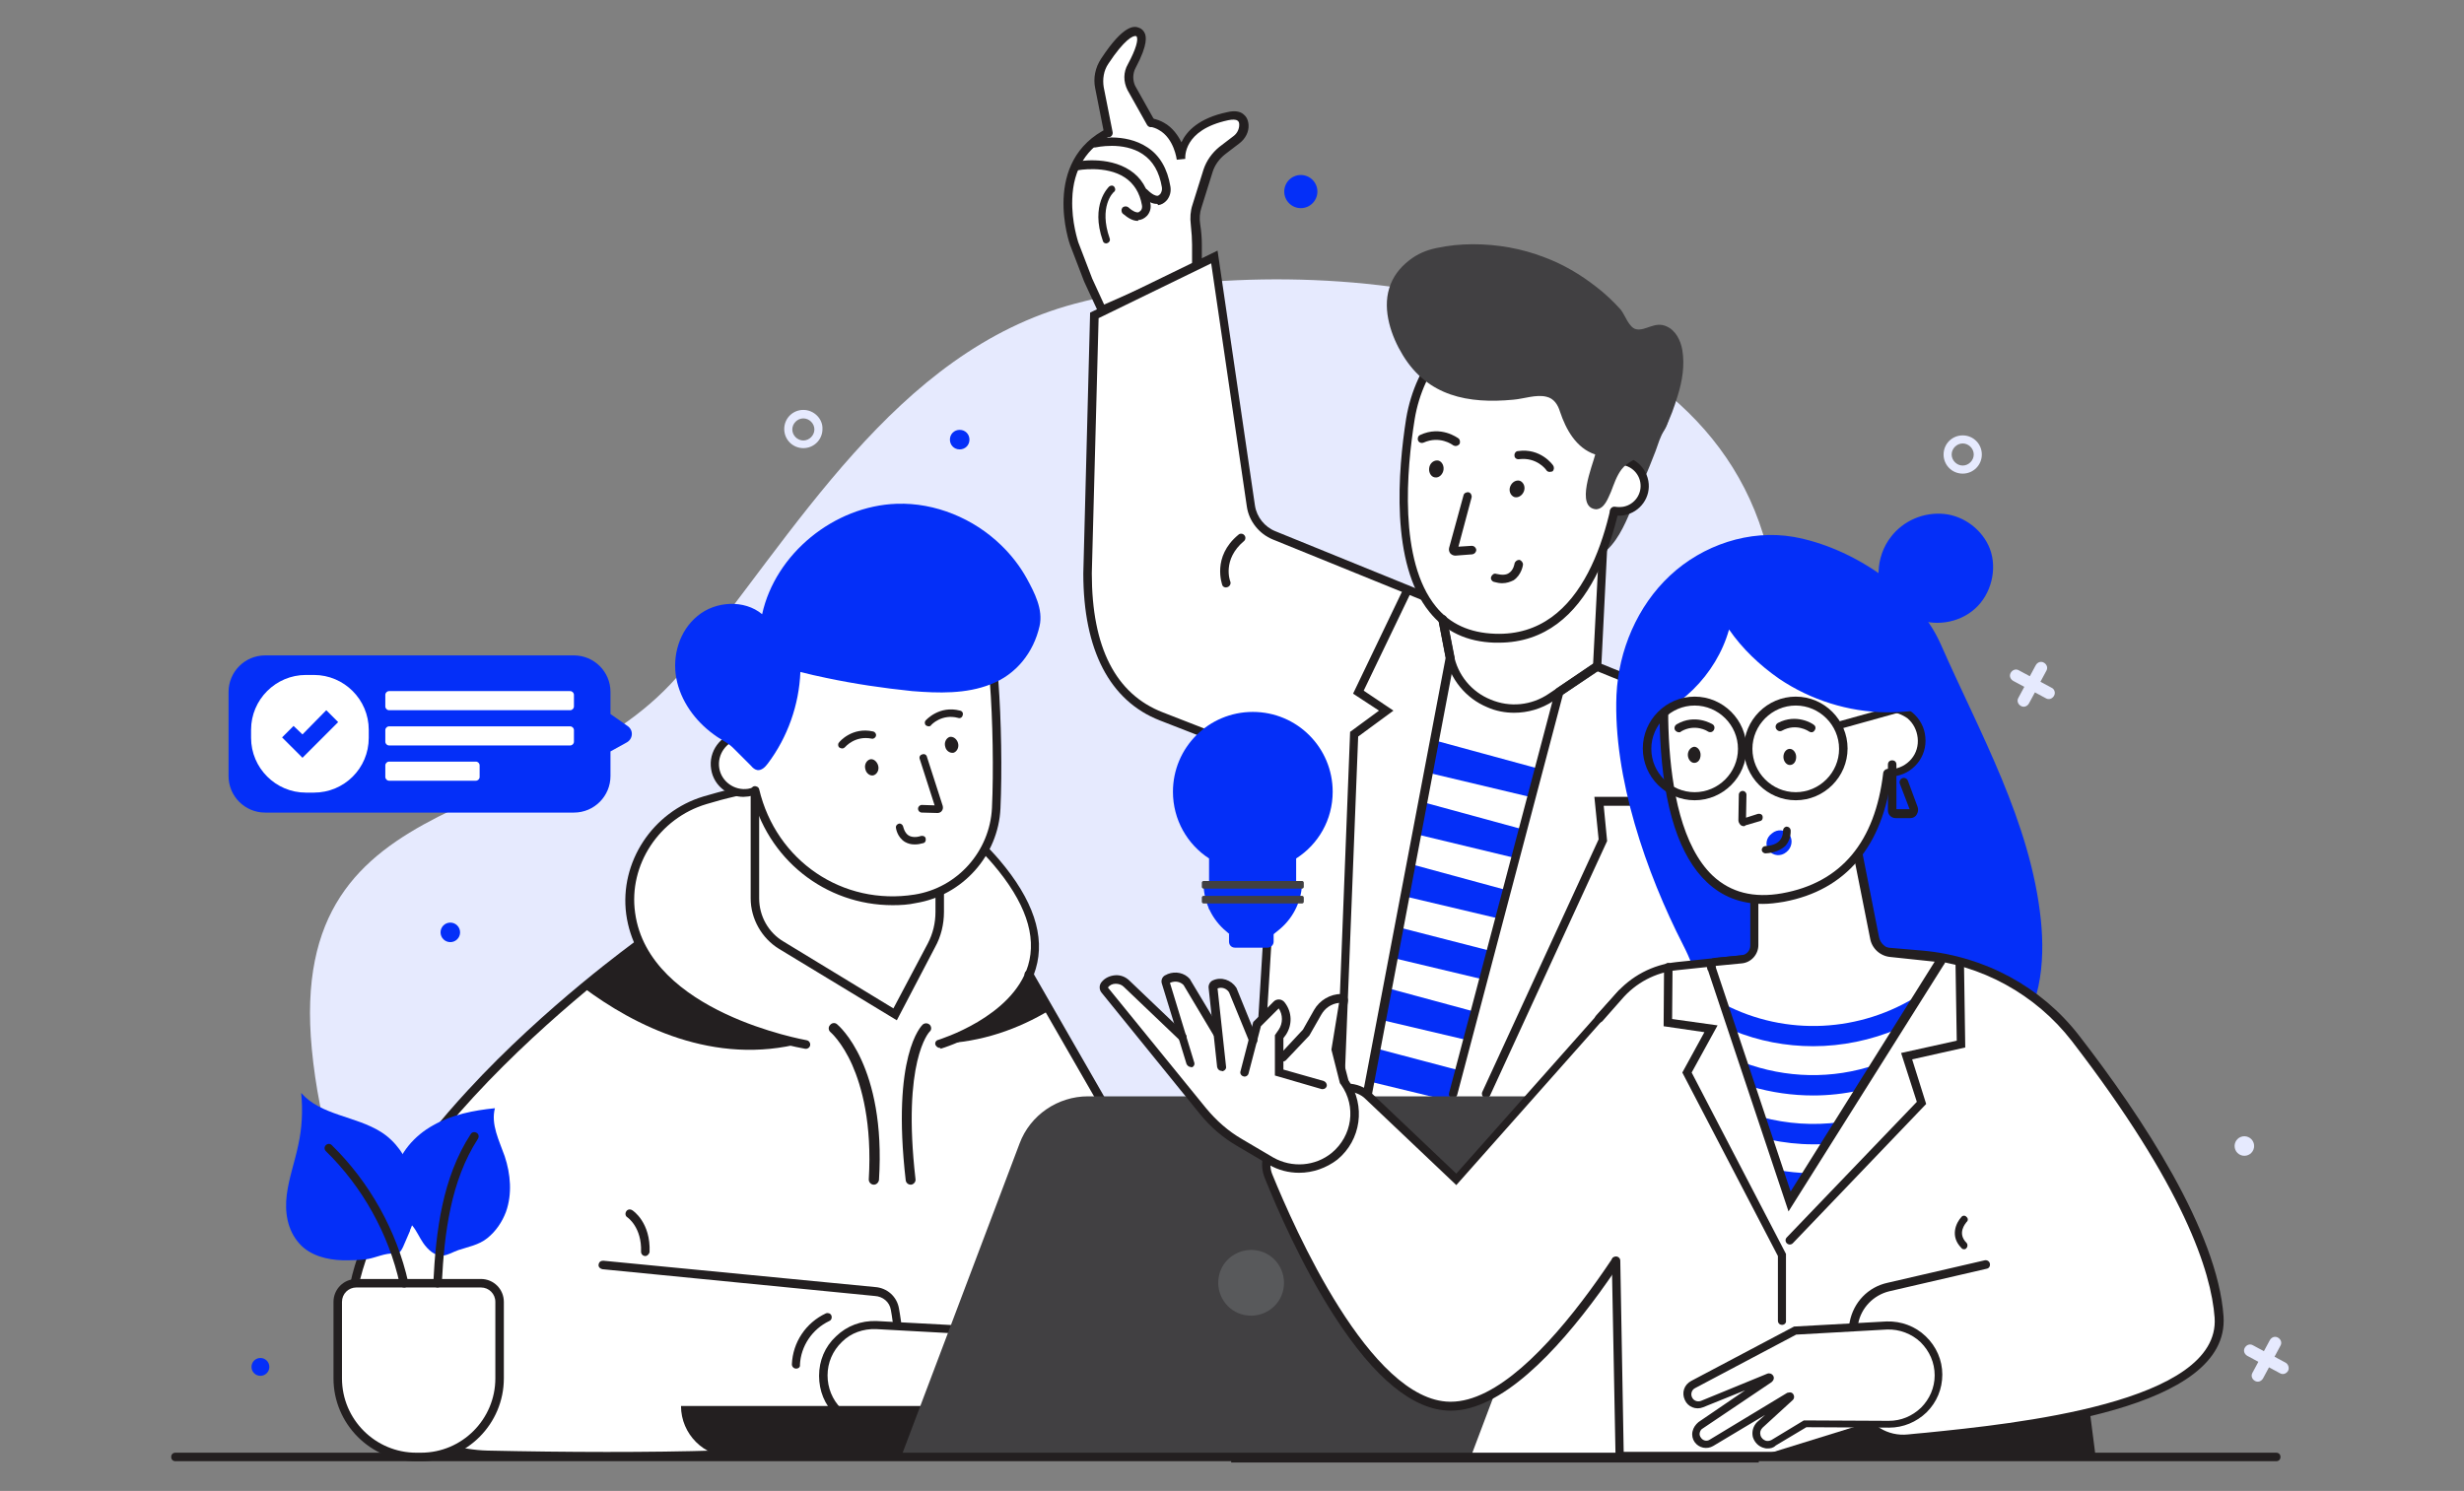 <?xml version="1.0" encoding="utf-8"?>
<!-- Generator: Adobe Illustrator 28.0.0, SVG Export Plug-In . SVG Version: 6.00 Build 0)  -->
<svg version="1.1" id="Layer_3" xmlns="http://www.w3.org/2000/svg" xmlns:xlink="http://www.w3.org/1999/xlink" x="0px" y="0px"
	 viewBox="0 0 580 351" style="enable-background:new 0 0 580 351;" xml:space="preserve">
<rect x="0" y="0" width="580" height="351" fill="#808080" stroke="none"/>
<style type="text/css">
	.st0{fill:#E6EAFE;}
	.st1{fill:#414042;}
	.st2{fill:#FFFFFF;}
	.st3{fill:#231F20;}
	.st4{fill:#042FF8;}
	.st5{fill:#58595B;}
</style>
<g>
	<g>
		<path class="st0" d="M454.2,215.5c-7-6.2-13.7-12.7-18.5-20.7c-12.4-20.7-13.7-46.5-20.7-69.1c-18.7-60.3-111.2-67.7-162-54.2
			c-42.4,11.3-65.8,54.1-92.2,86.2c-30.9,37.6-93.6,24.8-87.4,89.3c3.3,34.6,21.3,72.6,46.4,96.6c30.6-0.1,61.3-0.2,91.9-0.3
			c56.1-0.2,112.2-0.4,168.3-0.6c28.5-0.1,63.8,4.2,88.9-12.5c31-20.7,29.1-67.5,7-94.2C469.6,228.5,461.7,222.1,454.2,215.5z"/>
	</g>
	<g>
		<g>
			<path class="st1" d="M383.3,88.4c1.3-0.2,2.4,0.1,3.5,0.6c0.5,0.2,1.1,0.3,1.7,0.5c0.6,0.2,1.2,0.6,1.7,0.9c1.5,0.9,3,2,3.3,3.7
				c0.1,0.8,0,1.6-0.2,2.4c-0.4,1.6-0.6,3.3-1.5,4.7c-1,1.5-1.5,3.4-2.1,5c-1.8,4.7-3.8,9.3-5.8,13.9c-1.6,3.8-3.4,7.8-6.7,10.3
				c-1.1,0.8-2.5,1.4-3.6,0.8c-1-0.5-1.4-1.6-1.8-2.6c-2.9-8.6-2.9-18.1-0.2-26.7c1.3-4.1,3.3-8.2,6.6-11
				C379.7,89.6,381.4,88.6,383.3,88.4z"/>
		</g>
		<g>
			<path class="st2" d="M261.4,30.9c15.2-7.4,16.7,6.3,16.7,6.6c0-0.2-0.7-7.7,10.9-10.2c3-0.6,3.7,0.7,3.8,2.1
				c0,1.3-0.6,2.6-1.7,3.4l-3.4,2.6c-1.6,1.2-2.8,2.9-3.4,4.8l-2.6,8.3c-0.4,1.4-0.6,2.8-0.4,4.2c0.2,1.6,0.4,3.2,0.3,4.8l0,5.6
				L259.4,73l-3.3-7.1l-3.3-8.6C252.9,57.3,246.1,38.4,261.4,30.9z"/>
		</g>
		<g>
			<path class="st3" d="M258.9,74.3l-3.7-8l-3.3-8.6c-0.1-0.2-7-19.9,9-27.6l0.4,0.9L261,30c5.3-2.6,9.7-3,13-1.1
				c2,1.1,3.3,3,4.1,4.6c1.2-2.6,4.1-5.7,10.8-7.1c1.7-0.4,3-0.2,3.8,0.5c0.5,0.4,1.1,1.1,1.2,2.5c0.1,1.6-0.7,3.2-2.1,4.3l-3.4,2.6
				c-1.4,1.1-2.5,2.6-3,4.3l-2.6,8.3c-0.4,1.2-0.5,2.5-0.3,3.8c0.3,1.9,0.4,3.5,0.4,4.9l0,6.3L258.9,74.3z M261.8,31.8
				c-6,2.9-9.2,8-9.4,15.1c-0.2,5.4,1.4,10,1.4,10.1l3.3,8.6l2.8,6.1l20.7-9.1l0-5c0-1.3-0.1-2.8-0.3-4.7c-0.2-1.6-0.1-3.2,0.4-4.7
				l2.6-8.3c0.7-2.1,2-3.9,3.7-5.3l3.4-2.6c0.8-0.6,1.3-1.6,1.3-2.6c0-0.5-0.1-0.8-0.4-1c-0.4-0.3-1.2-0.3-2.2-0.1
				c-10.7,2.3-10.1,8.8-10.1,9.1l-2,0.2c0,0-0.6-5-4.2-7C270.3,29.1,266.6,29.5,261.8,31.8L261.8,31.8z"/>
		</g>
		<g>
			<path class="st2" d="M261.2,32.2l-2.3-11.6c-0.4-2.2,0-4.4,1.2-6.2c2.1-3.2,5.5-7.6,7.6-6.9c2.2,0.7,0.2,5.2-1.3,8.1
				c-0.9,1.6-0.9,3.5-0.1,5.2l5.2,10.4L261.2,32.2z"/>
		</g>
		<g>
			<path class="st3" d="M260.9,32.2c-0.5,0-0.9-0.3-1-0.8l-2.1-10.6c-0.5-2.4,0-4.9,1.4-7c5.5-8.4,8-7.6,8.8-7.3
				c0.7,0.2,1.2,0.7,1.5,1.4c0.2,0.6,0.9,2.3-2.2,8.1c-0.7,1.3-0.7,2.9-0.1,4.2l4.6,8.2c0.3,0.5,0.1,1.1-0.4,1.4
				c-0.5,0.3-1.1,0.1-1.4-0.4l-4.6-8.2c-1-2-1-4.2,0.1-6.1c2-3.7,2.4-5.7,2.1-6.4c0-0.1-0.1-0.2-0.2-0.2c-0.7-0.2-2.8,0.9-6.5,6.5
				c-1.1,1.6-1.4,3.6-1.1,5.5l2.1,10.6c0.1,0.5-0.2,1.1-0.8,1.2C261.1,32.2,261,32.2,260.9,32.2z"/>
		</g>
		<g>
			<path class="st3" d="M272.3,48c-1.1,0-2.3-0.6-3.6-1.9c-0.4-0.4-0.4-1,0-1.4c0.4-0.4,1-0.4,1.4,0c1.2,1.2,2,1.4,2.3,1.4
				c0.2,0,0.4-0.1,0.7-0.4c0.3-0.4,0.5-1,0.4-1.6c-0.6-3.6-2.1-6.2-4.5-7.8c-4.6-3.1-11-1.6-11.1-1.6c-0.5,0.1-1.1-0.2-1.2-0.7
				c-0.1-0.5,0.2-1.1,0.7-1.2c0.3-0.1,7.3-1.7,12.7,1.9c2.9,1.9,4.7,5,5.4,9.2c0.2,1.2-0.1,2.3-0.8,3.2c-0.6,0.7-1.3,1.1-2.1,1.2
				C272.5,48,272.4,48,272.3,48z"/>
		</g>
		<g>
			<path class="st3" d="M267.8,52c-1.1,0-2.2-0.6-3.5-1.7c-0.4-0.4-0.4-1-0.1-1.4c0.4-0.4,1-0.4,1.4-0.1c1.2,1.1,1.9,1.2,2.2,1.2
				c0.2,0,0.4-0.1,0.7-0.4c0.3-0.3,0.4-0.8,0.3-1.3c-0.5-2.9-1.9-5.1-4-6.5c-4.5-3-11.2-1.7-11.2-1.7c-0.5,0.1-1.1-0.2-1.2-0.8
				c-0.1-0.5,0.2-1.1,0.8-1.2c0.3-0.1,7.5-1.5,12.8,2c2.6,1.7,4.2,4.3,4.8,7.8c0.2,1.1-0.1,2.1-0.8,2.9c-0.6,0.6-1.3,1-2.1,1
				C268,52,267.9,52,267.8,52z"/>
		</g>
		<g>
			<path class="st3" d="M260.4,57.3c-0.4,0-0.7-0.2-0.8-0.6c-3-8.5,1.3-12.6,1.5-12.8c0.4-0.3,0.9-0.3,1.2,0.1
				c0.3,0.4,0.3,0.9-0.1,1.2c-0.2,0.1-3.6,3.5-1,10.9c0.2,0.5-0.1,1-0.5,1.1C260.6,57.3,260.5,57.3,260.4,57.3z"/>
		</g>
		<g>
			<path class="st2" d="M404.4,168.5l-104.5-42.5c-2.9-1.2-5-3.8-5.5-6.9l-8.6-58.7l-28.3,13.7L256,135c0,14.3,3.9,28.4,17.3,33.6
				l19,7.4c5.2,2,8.5,7.3,7.9,12.9l-9.5,153.8H413V181.3C413,175.7,409.6,170.7,404.4,168.5z"/>
		</g>
		<g>
			<path class="st3" d="M414,344.3H289.8l9.5-155.4c0.5-5.2-2.5-10.1-7.3-11.9l-19-7.4C261.2,165,255,153,255,135l1.6-61.4l30-14.6
				l8.8,60c0.4,2.7,2.3,5.1,4.9,6.1l104.5,42.5c5.6,2.3,9.2,7.7,9.2,13.7V344.3z M291.9,342.3H412V181.3c0-5.2-3.1-9.9-8-11.9
				L299.6,127c-3.2-1.3-5.6-4.3-6.1-7.7L285.1,62l-26.5,12.9L257,135c0,17.4,5.6,28.4,16.7,32.7l19,7.4c5.6,2.2,9.1,7.9,8.6,13.9
				L291.9,342.3z"/>
		</g>
		<g>
			<path class="st2" d="M403.5,181.4l2.4-11.9c9.6,4.2,16.8,12.7,19.2,22.9l14.8,62.6c4.4,18.4-9.6,36.1-28.6,36.1h-92
				c0,0-12-18,0-26.7l69.1-8.1L403.5,181.4z"/>
		</g>
		<g>
			<path class="st4" d="M411.3,291.9h-89.7c-1.8,0-3.4-1-4.3-2.5c-2.9-5.3-8.6-18.5,1.5-25.7l0.2-0.1l44.7-4.6c0.5,0,0.9,0.3,1,0.8
				c0.1,0.5-0.3,0.9-0.8,1l-44.2,4.6c-8.7,6.5-3.4,18.5-0.8,23.3c0.5,1,1.6,1.6,2.7,1.6h89.7c8.8,0,16.9-3.9,22.3-10.8
				s7.4-15.7,5.4-24.2l-14.8-62.6c-2.3-9.9-9.3-18.2-18.7-22.3c-0.4-0.2-0.7-0.7-0.5-1.2c0.2-0.4,0.7-0.7,1.2-0.5
				c9.9,4.3,17.2,13.1,19.7,23.5l14.8,62.6c2.1,9,0.1,18.4-5.7,25.7C429.2,287.8,420.6,291.9,411.3,291.9z"/>
		</g>
		<g>
			<path class="st2" d="M377.3,128.2l-1.4,28.8l-11.1,7.5c-9.1,6.1-21.5,1-23.5-9.8l-2.5-12.8l1.2-18.5L377.3,128.2z"/>
		</g>
		<g>
			<path class="st3" d="M356.4,167.8c-2.1,0-4.3-0.4-6.3-1.3c-5.1-2.1-8.8-6.7-9.9-12.1l-2.4-12.5l0-0.1l1.3-19.6l39.3,5.1
				l-1.5,30.2l-11.2,7.5C362.8,166.9,359.6,167.8,356.4,167.8z M339.8,141.8l2.4,12.3c0.9,4.8,4.2,8.8,8.7,10.6
				c4.5,1.9,9.6,1.4,13.7-1.4l10.4-7l1.4-27.3l-35.4-4.6L339.8,141.8z"/>
		</g>
		<g>
			<path class="st2" d="M339.7,81.9c-4.1,4.7-6.8,10.5-7.8,16.7c-2.6,15.9-5.3,50.8,19.8,51.7c21.8,0.8,28.3-24.8,30.2-41.9
				c1.4-12.5-4.3-24.9-15.1-31.5C359.1,72.1,349.4,70.8,339.7,81.9z"/>
		</g>
		<g>
			<path class="st3" d="M352.8,151.3c-0.3,0-0.7,0-1,0c-6.5-0.2-11.6-2.6-15.3-7.2c-9.3-11.4-7.4-33.5-5.5-45.6
				c1.1-6.5,3.8-12.5,8-17.2l0,0c8.4-9.6,18.3-11.4,28.4-5.2c10.9,6.6,17,19.4,15.6,32.4C381.2,124.5,374.8,151.3,352.8,151.3z
				 M340.5,82.5c-3.9,4.5-6.5,10.1-7.5,16.2c-1.9,11.8-3.8,33.3,5,44.1c3.3,4.1,8,6.2,13.9,6.4c21.3,0.8,27.4-25.4,29.1-41
				c1.4-12.3-4.4-24.2-14.6-30.5C357,72,348.3,73.6,340.5,82.5L340.5,82.5z"/>
		</g>
		<g>
			<path class="st2" d="M375.2,115.5c0.6,3.3,3.7,5.4,7,4.8c3.3-0.6,5.4-3.7,4.8-7c-0.6-3.3-3.7-5.4-7-4.8
				C376.8,109.1,374.6,112.2,375.2,115.5z"/>
		</g>
		<g>
			<path class="st3" d="M381.1,121.4c-0.5,0-0.9,0-1.3-0.1c-0.5-0.1-0.9-0.6-0.8-1.2c0.1-0.5,0.6-0.9,1.2-0.8c0.6,0.1,1.2,0.1,1.9,0
				c2.7-0.5,4.5-3.1,4-5.8c-0.5-2.7-3.1-4.5-5.8-4c-0.5,0.1-1.1-0.3-1.2-0.8s0.3-1.1,0.8-1.2c3.8-0.7,7.4,1.9,8.1,5.7
				c0.7,3.8-1.9,7.4-5.7,8.1C381.9,121.4,381.5,121.4,381.1,121.4z"/>
		</g>
		<g>
			<path class="st1" d="M379.2,115.8c0.7-1.8,1.3-3.7,2.5-5.3c1.4-1.8,3.3-2.3,5-3.5c4.6-3.3,6.6-8.6,8.2-13.8
				c1.1-3.5,1.7-7.2,1.1-10.8c-0.4-2.3-1.6-4.7-3.8-5.6c-2.7-1.2-4.9,1.2-7.1,0.7c-1.7-0.4-2.6-3.4-3.6-4.6c-1.8-2-3.7-3.8-5.8-5.4
				c-3.7-2.9-7.8-5.3-12.1-6.9c-5.4-2.1-11.1-3.1-16.9-3.1c-2.9,0-5.8,0.3-8.6,0.9c-2.4,0.5-4.5,1.4-6.4,2.9
				c-2.2,1.7-3.9,3.9-4.7,6.6c-1.6,5.2,0.5,11.3,3.2,15.7c5.9,9.7,15.4,11.5,26,10.5c2.5-0.2,5.4-1.3,7.8-0.7
				c1.8,0.4,2.7,1.9,3.2,3.5c1.4,4.2,3.8,8.6,8.3,10.1c-0.6,2.5-4.8,12.5,0.2,12.9C377.7,119.8,378.5,117.3,379.2,115.8z"/>
		</g>
		<g>
			<path class="st4" d="M381.1,251.9c-0.4,0-0.7-0.2-0.8-0.6c-2.3-6.3,1.9-11.7,2-11.9c0.3-0.4,0.9-0.4,1.2-0.1s0.5,0.9,0.2,1.2
				c0,0-3.7,4.9-1.8,10.2c0.2,0.5-0.1,1-0.5,1.1C381.3,251.8,381.2,251.9,381.1,251.9z"/>
		</g>
		<g>
			<path class="st2" d="M322.8,264.2l-23.3-2.9l-28.1,8.9c-1.4,0.4-2.2,1.9-1.8,3.4l0,0c0.4,1.4,1.8,2.2,3.2,1.9l17.9-3.8
				c0.3-0.1,0.4,0.4,0.2,0.5l-19.4,8.5c-1.4,0.6-2,2.2-1.3,3.5l0,0c0.6,1.3,2,1.9,3.4,1.4l21.6-8.2c0.2-0.1,0.4,0.2,0.2,0.3
				l-8.8,5.6c-2,1.3-1.7,4.2,0.4,5.1h0c0.7,0.3,1.5,0.3,2.1,0l8.8-3.3l20.9,4c6.9,1.3,13.5-3.3,14.7-10.2l0,0
				C334.8,271.9,329.9,265.2,322.8,264.2z"/>
		</g>
		<g>
			<path class="st4" d="M321.1,290.2c-0.8,0-1.7-0.1-2.5-0.2l-20.7-3.9l-8.6,3.2c-0.9,0.3-1.9,0.3-2.8-0.1c-1.3-0.5-2.2-1.8-2.3-3.2
				s0.6-2.8,1.8-3.5l3-1.9l-15.2,5.8c-1.7,0.7-3.7-0.1-4.5-1.8c-0.4-0.9-0.4-1.8-0.1-2.7c0.3-0.9,1-1.6,1.9-2l13.9-6.1l-12.1,2.5
				c-1.9,0.4-3.7-0.7-4.2-2.6c-0.5-1.9,0.5-3.8,2.4-4.4l28.3-9l23.5,3c3.7,0.5,6.9,2.4,9.1,5.4s3,6.7,2.4,10.3
				c-0.6,3.6-2.6,6.7-5.6,8.7C326.5,289.4,323.8,290.2,321.1,290.2z M297.8,284.3l21.2,4c3.1,0.6,6.2-0.1,8.8-1.9
				c2.6-1.8,4.3-4.5,4.9-7.6c0.6-3.2-0.2-6.4-2-9c-1.9-2.6-4.7-4.3-7.9-4.7l-23.1-2.9l-27.9,8.8c-1,0.3-1.5,1.3-1.2,2.3
				c0.3,0.9,1.2,1.5,2.2,1.3l17.9-3.8c0.6-0.1,1.1,0.2,1.3,0.8s-0.1,1.2-0.6,1.4l-19.4,8.5c-0.4,0.2-0.8,0.5-0.9,1
				c-0.2,0.4-0.2,0.9,0,1.4c0.4,0.8,1.4,1.2,2.2,0.9l21.6-8.2c0.5-0.2,1.1,0,1.3,0.5c0.2,0.5,0.1,1.1-0.4,1.4l-8.8,5.6
				c-0.7,0.4-1,1.1-0.9,1.9c0.1,0.8,0.5,1.4,1.2,1.7c0.5,0.2,1,0.2,1.5,0L297.8,284.3z"/>
		</g>
		<g>
			<path class="st3" d="M288.6,138.3c-0.4,0-0.8-0.2-0.9-0.6c0-0.1-2.5-6.6,3.8-11.8c0.4-0.4,1.1-0.3,1.4,0.1
				c0.4,0.4,0.3,1.1-0.1,1.4c-5.1,4.3-3.3,9.3-3.2,9.5c0.2,0.5-0.1,1.1-0.6,1.3C288.9,138.2,288.7,138.3,288.6,138.3z"/>
		</g>
		<g>
			<path class="st3" d="M342.5,130.8c-0.4,0-0.8-0.2-1.1-0.5c-0.3-0.4-0.4-0.8-0.3-1.3l3.4-12.4c0.1-0.5,0.7-0.8,1.2-0.7
				c0.5,0.1,0.8,0.7,0.7,1.2l-3.1,11.6l3.1-0.2c0.6,0,1,0.4,1.1,0.9c0,0.6-0.4,1-0.9,1.1l-3.9,0.3
				C342.6,130.8,342.6,130.8,342.5,130.8z"/>
		</g>
		<g>
			<path class="st3" d="M353.6,137.3c-0.6,0-1.2-0.1-1.9-0.3c-0.5-0.1-0.9-0.7-0.7-1.2s0.7-0.9,1.2-0.7c1.3,0.3,2.3,0.3,3-0.2
				c1.1-0.7,1.3-2.2,1.3-2.2c0.1-0.5,0.6-0.9,1.1-0.9c0.5,0.1,0.9,0.6,0.9,1.1c0,0.1-0.3,2.4-2.2,3.7
				C355.5,137,354.6,137.3,353.6,137.3z"/>
		</g>
		<g>
			<path class="st3" d="M342.6,105c-0.2,0-0.4-0.1-0.6-0.2l0,0c-0.1-0.1-3.1-2.3-6.9-0.6c-0.5,0.2-1.1,0-1.3-0.5
				c-0.2-0.5,0-1.1,0.5-1.3c4.9-2.3,8.8,0.7,9,0.8c0.4,0.3,0.5,1,0.2,1.4C343.2,104.9,342.9,105,342.6,105z"/>
		</g>
		<g>
			<path class="st3" d="M364.8,111.1c-0.3,0-0.6-0.1-0.8-0.4c-0.1-0.2-2.3-3.1-6.4-2.6c-0.6,0.1-1.1-0.3-1.1-0.8
				c-0.1-0.5,0.3-1.1,0.8-1.1c5.3-0.8,8.2,3.2,8.3,3.4c0.3,0.5,0.2,1.1-0.2,1.4C365.2,111,365,111.1,364.8,111.1z"/>
		</g>
		<g>
			<path class="st3" d="M336.4,110.3c-0.1,1.1,0.6,2.1,1.5,2.1c0.9,0.1,1.8-0.8,1.9-1.9c0.1-1.1-0.6-2.1-1.5-2.1
				C337.3,108.4,336.5,109.2,336.4,110.3z"/>
		</g>
		<g>
			<path class="st3" d="M355.5,114.5c-0.4,1,0,2.1,0.9,2.5c0.9,0.3,1.9-0.3,2.3-1.3c0.4-1,0-2.1-0.9-2.5
				C356.9,112.9,355.9,113.5,355.5,114.5z"/>
		</g>
		<g>
			<path class="st3" d="M349.8,258.5c-0.1,0-0.3,0-0.4-0.1c-0.5-0.2-0.7-0.8-0.5-1.3l27.4-59.5l-1-10H386l-3.4-27.4
				c-0.1-0.5,0.3-1,0.9-1.1c0.5-0.1,1,0.3,1.1,0.9l3.7,29.7h-10.8l0.8,8.3l-27.6,60C350.5,258.3,350.1,258.5,349.8,258.5z"/>
		</g>
		<g>
			<path class="st3" d="M315.4,260.8C315.4,260.8,315.4,260.8,315.4,260.8c-0.6,0-1-0.5-1-1l3.4-87.5l6.8-5l-6.1-4l11.9-24.8
				c0.2-0.5,0.8-0.7,1.3-0.5c0.5,0.2,0.7,0.8,0.5,1.3l-11.2,23.3l7,4.7l-8.3,6.1l-3.4,86.5C316.4,260.4,315.9,260.8,315.4,260.8z"/>
		</g>
		<g>
			<polygon class="st4" points="336.1,181.9 360.5,187.7 362.3,181 337.7,174.3 			"/>
		</g>
		<g>
			<polygon class="st4" points="333.4,196.4 357.1,202.1 359,195.4 334.8,188.8 			"/>
		</g>
		<g>
			<polygon class="st4" points="330.6,211 353,216.3 354.8,209.6 332,203.4 			"/>
		</g>
		<g>
			<polygon class="st4" points="327.8,225.5 349.2,230.6 351,223.9 329.2,218.3 			"/>
		</g>
		<g>
			<polygon class="st4" points="325.1,240.1 345.5,244.9 347.2,238.2 326.5,232.6 			"/>
		</g>
		<g>
			<polygon class="st4" points="322.3,254.6 341.7,259.3 343.5,252 323.8,246.8 			"/>
		</g>
		<g>
			<path class="st3" d="M342.1,258.5c-0.1,0-0.2,0-0.3,0c-0.5-0.1-0.9-0.7-0.7-1.2l25.1-95.1l9-6.1c0.5-0.3,1.1-0.2,1.4,0.3
				c0.3,0.5,0.2,1.1-0.3,1.4l-8.4,5.7L343,257.8C342.9,258.2,342.5,258.5,342.1,258.5z"/>
		</g>
		<g>
			<path class="st3" d="M321.4,260.8c-0.1,0-0.1,0-0.2,0c-0.5-0.1-0.9-0.6-0.8-1.2l19.9-104.8l-1.7-8.8c-0.1-0.5,0.2-1.1,0.8-1.2
				c0.5-0.1,1.1,0.2,1.2,0.8l1.8,9.2l0,0.2l-19.9,105C322.2,260.5,321.8,260.8,321.4,260.8z"/>
		</g>
	</g>
	<g>
		<g>
			<path class="st4" d="M313.7,186.4c0-10.4-8.4-18.8-18.8-18.8c-10.4,0-18.8,8.4-18.8,18.8c0,6.6,3.4,12.4,8.5,15.7v12l20.5-2.1
				v-9.9C310.3,198.8,313.7,193,313.7,186.4z"/>
		</g>
		<g id="XMLID_00000052063063626566315640000009567271672470596992_">
			<path class="st4" d="M301.3,218.7l-1.6,1.3h-10.2l-1.5-1.3c-3-2.8-4.7-6.7-4.7-10.8v-0.4h23.2l0,0
				C306.5,211.8,304.6,215.9,301.3,218.7z"/>
		</g>
		<g id="XMLID_00000118372206864449460650000015889534813939494544_">
			<path class="st1" d="M306.5,209.2h-23.2c-0.2,0-0.4-0.2-0.4-0.4v-1c0-0.2,0.2-0.4,0.4-0.4h23.2c0.2,0,0.4,0.2,0.4,0.4v1
				C306.9,209,306.7,209.2,306.5,209.2z"/>
		</g>
		<g id="XMLID_00000152253168938477286490000006878083656004399235_">
			<path class="st1" d="M306.5,212.7h-23.2c-0.2,0-0.4-0.2-0.4-0.4v-1c0-0.2,0.2-0.4,0.4-0.4h23.2c0.2,0,0.4,0.2,0.4,0.4v1
				C306.9,212.5,306.7,212.7,306.5,212.7z"/>
		</g>
		<g id="XMLID_00000004508968345340435580000008257141329754282670_">
			<path class="st4" d="M298.4,223.1h-7.7c-0.8,0-1.4-0.6-1.4-1.4v-1.9h10.5v1.9C299.8,222.5,299.1,223.1,298.4,223.1z"/>
		</g>
	</g>
	<g>
		<g>
			<path class="st2" d="M227.5,218.9c5.5,0,10.6,2.9,13.3,7.7l30.9,54.4l13.7,3.1c25.8,9.9,17.1,58.8,17.1,58.8l-187.8-0.3
				c-12.6-0.3-24.2-7.5-29.5-18.9c-18.4-39.5,53.6-93.1,67.4-103c1.5-1,3.2-1.6,5-1.6L227.5,218.9z"/>
		</g>
		<g>
			<path class="st3" d="M150.3,222.3c-3.2,2.3-7.8,5.8-13.1,10.1c12,9,30.9,18.7,51.8,13.1C189,245.5,158.5,240.9,150.3,222.3z"/>
		</g>
		<g>
			<path class="st3" d="M221.2,245.7c9.9-0.3,18.6-3.5,25.9-7.9l-4.9-8.6C237.3,240.5,221.2,245.7,221.2,245.7z"/>
		</g>
		<g>
			<path class="st2" d="M234.5,202.7c-20.8-24.3-51.6-19.6-68.5-14.6c-11.5,3.5-19.2,14.7-17.5,26.7c3.3,24.5,41.2,30.8,41.2,30.8
				h31.5C221.2,245.7,261.1,233.9,234.5,202.7z"/>
		</g>
		<g>
			<path class="st3" d="M221.2,246.7c-0.4,0-0.8-0.3-1-0.7c-0.2-0.5,0.1-1.1,0.7-1.2c0.2-0.1,17.4-5.3,21.1-17.5
				c2.1-7-0.7-15-8.2-23.8c-20.4-23.9-51.1-19.2-67.5-14.2c-11.1,3.3-18.4,14.3-16.8,25.6c3.2,23.5,40,29.9,40.4,30
				c0.5,0.1,0.9,0.6,0.8,1.2c-0.1,0.5-0.6,0.9-1.2,0.8c-1.6-0.3-38.7-6.7-42.1-31.7c-1.6-12.2,6.2-24.1,18.2-27.7
				c16.9-5.1,48.4-9.9,69.6,14.9c8,9.4,10.9,18,8.6,25.7c-3.9,13.2-21.7,18.6-22.4,18.8C221.4,246.7,221.3,246.7,221.2,246.7z"/>
		</g>
		<g>
			<path class="st2" d="M181.8,178.8c0.6,3.7-1.9,7.2-5.7,7.8c-3.7,0.6-7.2-1.9-7.8-5.7c-0.6-3.7,1.9-7.2,5.7-7.8
				C177.7,172.5,181.2,175.1,181.8,178.8z"/>
		</g>
		<g>
			<path class="st3" d="M175,187.6c-1.6,0-3.2-0.5-4.5-1.5c-1.7-1.2-2.8-3-3.1-5c-0.7-4.2,2.2-8.1,6.4-8.8c4.2-0.7,8.1,2.2,8.8,6.4
				l0,0c0.3,2-0.2,4.1-1.4,5.7s-3,2.8-5,3.1C175.9,187.5,175.4,187.6,175,187.6z M175.1,173.9c-0.3,0-0.6,0-0.9,0.1
				c-3.2,0.5-5.4,3.6-4.9,6.8s3.6,5.4,6.8,4.9c1.6-0.3,2.9-1.1,3.9-2.4c0.9-1.3,1.3-2.9,1.1-4.4l0,0
				C180.4,176,177.9,173.9,175.1,173.9z"/>
		</g>
		<g>
			<path class="st2" d="M177.7,186.5v26.2c0,3.7,1.9,7.1,5.1,9.1l27.9,17l10.5-19.9V194L177.7,186.5z"/>
		</g>
		<g>
			<path class="st3" d="M211.1,240.2l-27.7-16.8c-4.1-2.5-6.7-7.1-6.7-11.9v-24.9h2v24.9c0,4.2,2.2,8.1,5.8,10.2l25.8,15.7l8.1-15.3
				c1.2-2.3,1.8-4.8,1.8-7.4v-4.6h2v4.6c0,2.9-0.7,5.8-2.1,8.3L211.1,240.2z"/>
		</g>
		<g>
			<path class="st2" d="M215.6,211.7L215.6,211.7c-17,2.7-33.2-7.9-37.5-24.6l-8.8-34.2c0,0,55.9-24.4,61.5-9.9
				c4.5,11.6,4.6,32.2,3.8,47.3C234.1,201.1,226.2,210,215.6,211.7z"/>
		</g>
		<g>
			<path class="st3" d="M210.1,213.1c-15.8,0-29.6-10.8-33.3-26.8c-0.1-0.5,0.2-1.1,0.7-1.2c0.5-0.1,1.1,0.2,1.2,0.7
				c4,16.9,19.7,27.5,36.6,24.8c10.1-1.6,17.7-10.2,18.2-20.4c0.4-8.5,0.2-20.7-0.5-29.7c0-0.6,0.4-1,0.9-1.1c0.5,0,1,0.4,1.1,0.9
				c0.7,9.1,0.9,21.4,0.5,30c-0.5,11.1-8.9,20.5-19.9,22.3C213.8,213,212,213.1,210.1,213.1z"/>
		</g>
		<g>
			<path class="st4" d="M194.5,159.6c-2-0.4-4.1-0.9-6.1-1.4c-0.3,7.7-3,15.4-7.7,21.6c-0.6,0.8-1.4,1.6-2.4,1.5
				c-0.6-0.1-1.1-0.5-1.5-1c-1.3-1.3-2.6-2.6-3.9-3.9c-1.5-1.6-3.2-2.2-4.9-3.5c-4.4-3.2-7.8-7.9-8.8-13.2c-1-5.3,0.7-11.2,5-14.7
				c4.2-3.5,11-3.9,15.2-0.4c3.1-14.2,16.9-25.5,31.7-26c9.1-0.3,18.1,3.5,24.5,9.7c2.4,2.3,4.5,5,6.1,7.9c1.8,3.3,3.9,7.3,3,11.2
				c-1.4,6.2-5.5,11.4-11.5,13.7c-5.8,2.3-12.3,2.1-18.5,1.6C207.9,162,201.1,161,194.5,159.6z"/>
		</g>
		<g>
			<path class="st3" d="M302.5,343.8c-0.1,0-0.1,0-0.2,0c-0.5-0.1-0.9-0.6-0.8-1.2c0.1-0.5,8.3-48.1-16.4-57.7l-14-3.2l-29.8-51.8
				c-0.3-0.5-0.1-1.1,0.4-1.4c0.5-0.3,1.1-0.1,1.4,0.4l29.3,51l13.4,3c11,4.2,17.5,15.9,18.9,34c1,13.4-1.1,25.8-1.2,25.9
				C303.4,343.5,303,343.8,302.5,343.8z"/>
		</g>
		<g>
			<path class="st3" d="M143.5,343.8c-12,0-22.7-0.2-28.8-0.3c-13.4-0.3-25.3-8-30.4-19.5c-7.8-17.7,0.9-40.3,25.8-67.3
				c18.4-20,39.4-35,39.6-35.2c0.4-0.3,1.1-0.2,1.4,0.2c0.3,0.4,0.2,1.1-0.2,1.4c-0.8,0.6-82.7,59.7-64.8,100.1
				c4.8,10.8,16.1,18,28.7,18.3c36.7,0.8,78.9,0.3,87.5-3.6c4.4-2,7-6.4,8-13.1c0.9-6.7-0.1-13.7-0.6-16.4c-0.3-1.9-1.9-3.2-3.8-3.3
				l-64.1-6.3c-0.5-0.1-1-0.5-0.9-1.1s0.5-0.9,1.1-0.9L206,303c2.8,0.2,5.1,2.2,5.6,5c1.1,6,3.9,26.1-8.5,31.7
				C195.7,343.1,167.1,343.8,143.5,343.8z"/>
		</g>
		<g>
			<path class="st2" d="M206.3,312l22.2,1.2l24.6,13c1.2,0.7,1.7,2.2,1.1,3.4l0,0c-0.6,1.2-2,1.8-3.3,1.3l-16-6.5
				c-0.3-0.1-0.5,0.3-0.2,0.4l16.6,11.2c1.2,0.8,1.5,2.4,0.6,3.5l0,0c-0.8,1.1-2.2,1.4-3.3,0.7l-18.7-11.3c-0.2-0.1-0.4,0.1-0.2,0.3
				l7.3,6.7c1.6,1.5,0.9,4.2-1.3,4.7l0,0c-0.7,0.2-1.4,0-2-0.3l-7.6-4.6l-20.1,0.1c-6.6,0-12-5.3-12-11.9l0,0
				C193.8,317.1,199.5,311.7,206.3,312z"/>
		</g>
		<g>
			<path class="st3" d="M235,341.7c-0.7,0-1.3-0.2-1.9-0.5l-7.4-4.4l-19.9,0.1c0,0-0.1,0-0.1,0c-3.4,0-6.7-1.3-9.1-3.8
				c-2.5-2.4-3.8-5.7-3.8-9.2c0-3.6,1.4-6.9,4-9.3c2.6-2.5,5.9-3.7,9.5-3.6h0l22.4,1.2l24.8,13.1c1.7,0.9,2.4,3,1.6,4.8
				c-0.8,1.7-2.8,2.5-4.6,1.8l-9.3-3.8l10.6,7.1c0.8,0.5,1.3,1.3,1.5,2.3c0.2,0.9,0,1.9-0.6,2.7c-1.1,1.5-3.1,1.9-4.7,1l-11.7-7
				l1.2,1.1c1,0.9,1.5,2.4,1.1,3.7c-0.4,1.4-1.4,2.4-2.8,2.7C235.6,341.6,235.3,341.7,235,341.7z M226.3,334.7l7.9,4.7
				c0.4,0.2,0.8,0.3,1.3,0.2c0.6-0.1,1.1-0.6,1.3-1.3c0.2-0.6,0-1.3-0.5-1.7l-7.3-6.7c-0.4-0.4-0.5-1.1-0.2-1.6
				c0.4-0.5,1-0.6,1.6-0.3l18.7,11.3c0.7,0.4,1.6,0.2,2-0.4c0.2-0.3,0.3-0.7,0.2-1.1s-0.3-0.7-0.6-1l-16.6-11.2
				c-0.5-0.4-0.7-1.1-0.4-1.6c0.3-0.6,1-0.8,1.6-0.6l16,6.5c0.8,0.3,1.7,0,2-0.8c0.4-0.8,0.1-1.7-0.7-2.1l-24.4-12.9l-22-1.2
				c-3-0.1-5.9,0.9-8,3c-2.2,2.1-3.4,4.9-3.4,7.9c0,2.9,1.1,5.7,3.2,7.8c2.1,2.1,4.8,3.2,7.7,3.2c0,0,0,0,0.1,0L226.3,334.7z"/>
		</g>
		<g>
			<path class="st3" d="M187.4,322.2C187.4,322.2,187.4,322.2,187.4,322.2c-0.6,0-1-0.5-1-1c0.2-5.2,3.3-9.8,8-12
				c0.5-0.2,1.1,0,1.3,0.5s0,1.1-0.5,1.3c-4,1.9-6.7,5.9-6.9,10.3C188.4,321.8,188,322.2,187.4,322.2z"/>
		</g>
		<g>
			<path class="st3" d="M151.9,295.7C151.9,295.7,151.8,295.7,151.9,295.7c-0.6,0-1-0.5-1-1c0.2-5.8-3.2-8.1-3.2-8.1
				c-0.5-0.3-0.6-0.9-0.3-1.4c0.3-0.5,0.9-0.6,1.4-0.3c0.2,0.1,4.4,2.9,4.1,9.9C152.8,295.2,152.4,295.7,151.9,295.7z"/>
		</g>
		<g>
			<path class="st4" d="M251.4,303.5c0,0-0.1,0-0.1,0c-0.5-0.1-0.8-0.5-0.8-1c2.3-19,18.7-19.5,18.8-19.5c0.5,0,0.9,0.4,0.9,0.9
				c0,0.5-0.4,0.9-0.9,0.9c-0.6,0-15,0.5-17.1,17.9C252.3,303.2,251.9,303.5,251.4,303.5z"/>
		</g>
		<g>
			<path class="st4" d="M264.2,310C264.2,310,264.2,310,264.2,310c-0.4,0-0.6-0.3-0.6-0.7c1.8-14.9,14.6-15.3,14.8-15.3
				c0.3,0,0.6,0.3,0.6,0.6c0,0.3-0.3,0.6-0.6,0.6c-0.5,0-11.9,0.4-13.6,14.3C264.7,309.8,264.5,310,264.2,310z"/>
		</g>
		<g>
			<path class="st3" d="M205.7,278.9C205.7,278.9,205.7,278.9,205.7,278.9c-0.7,0-1.2-0.6-1.2-1.2c0.8-13.3-1.7-22-3.9-27
				c-2.4-5.4-5.1-7.7-5.1-7.7c-0.5-0.4-0.6-1.2-0.1-1.7c0.4-0.5,1.1-0.6,1.6-0.2c0.5,0.4,11.6,9.9,9.9,36.7
				C206.8,278.4,206.3,278.9,205.7,278.9z"/>
		</g>
		<g>
			<path class="st3" d="M214.4,278.9c-0.6,0-1.1-0.4-1.2-1c-3.4-29.5,3.7-36.4,4-36.7c0.5-0.4,1.2-0.4,1.7,0.1
				c0.4,0.5,0.4,1.2-0.1,1.6c-0.1,0.1-6.5,6.9-3.3,34.7c0.1,0.6-0.4,1.2-1,1.3C214.5,278.9,214.4,278.9,214.4,278.9z"/>
		</g>
		<g>
			<path class="st3" d="M220.7,191.4C220.7,191.4,220.7,191.4,220.7,191.4l-3.7-0.1c-0.5,0-0.9-0.4-0.9-0.9c0-0.5,0.4-0.9,0.9-0.9
				l3,0.1l-3.5-10.9c-0.2-0.5,0.1-1,0.6-1.1c0.5-0.2,1,0.1,1.1,0.6l3.7,11.5c0.1,0.4,0.1,0.8-0.2,1.2
				C221.5,191.2,221.1,191.4,220.7,191.4z M220.3,190.2L220.3,190.2L220.3,190.2z"/>
		</g>
		<g>
			<path class="st3" d="M215.3,198.8c-0.9,0-1.6-0.2-2.3-0.6c-1.8-1.1-2.1-3.2-2.1-3.3c-0.1-0.5,0.3-0.9,0.7-1
				c0.5-0.1,0.9,0.3,1,0.7c0,0,0.3,1.5,1.3,2.1c0.7,0.4,1.7,0.5,2.9,0.1c0.5-0.1,1,0.1,1.1,0.6c0.1,0.5-0.1,1-0.6,1.1
				C216.6,198.7,216,198.8,215.3,198.8z"/>
		</g>
		<g>
			<path class="st3" d="M218.6,171c-0.2,0-0.4-0.1-0.6-0.2c-0.4-0.3-0.4-0.9-0.1-1.2c0.1-0.1,3.2-3.6,8.1-2.3
				c0.5,0.1,0.8,0.6,0.6,1.1c-0.1,0.5-0.6,0.8-1.1,0.6c-3.8-1-6.3,1.6-6.4,1.8C219.1,170.9,218.8,171,218.6,171z"/>
		</g>
		<g>
			<path class="st3" d="M198.2,176.2c-0.2,0-0.4-0.1-0.6-0.2c-0.4-0.3-0.4-0.9-0.1-1.2c0.1-0.2,3.1-3.7,8-2.6c0.5,0.1,0.8,0.6,0.7,1
				c-0.1,0.5-0.6,0.8-1,0.7c-3.9-0.8-6.2,1.9-6.3,2C198.7,176.1,198.5,176.2,198.2,176.2z"/>
		</g>
		<g>
			<path class="st3" d="M225.5,174.9c0.3,1-0.2,2-1,2.3c-0.8,0.2-1.8-0.4-2-1.4c-0.3-1,0.2-2,1-2.3
				C224.3,173.3,225.2,173.9,225.5,174.9z"/>
		</g>
		<g>
			<path class="st3" d="M206.7,180.2c0.3,1-0.2,2-1,2.3s-1.8-0.4-2-1.4c-0.3-1,0.2-2,1-2.3S206.4,179.2,206.7,180.2z"/>
		</g>
	</g>
	<g>
		<g>
			<path class="st3" d="M251.1,343h-78.8c-6.6,0-12-5.4-12-12l0,0h90.7V343z"/>
		</g>
		<g>
			<path class="st1" d="M346.2,343H212.1l27.9-73.8c2.5-6.7,9-11.1,16.1-11.1h108.7c6.5,0,11.1,6.5,8.7,12.6L346.2,343z"/>
		</g>
		<g>
			<path class="st5" d="M302.1,303.5c-0.8,4.2-4.9,6.9-9.1,6.1c-4.2-0.8-6.9-4.9-6.1-9.1c0.8-4.2,4.9-6.9,9.1-6.1
				C300.2,295.2,302.9,299.3,302.1,303.5z"/>
		</g>
	</g>
	<g>
		<path class="st3" d="M535.8,344H41.3c-0.6,0-1-0.4-1-1s0.4-1,1-1h494.5c0.6,0,1,0.4,1,1S536.4,344,535.8,344z"/>
	</g>
	<g>
		<g>
			<path class="st4" d="M420.2,259.4c16.3,5.1,42-4.4,52.4-13.8c7.9-7.1,8.8-19.2,7.8-29c-2.4-23.1-14.4-44.1-23.6-65
				c-5.7-12.8-21.1-22.8-34.6-25.2c-10.4-1.8-21.4,1.9-29.1,9.1c-7.7,7.2-12.1,17.6-12.6,28.1c-0.8,19.4,7,41.9,15.7,58.9
				C402.3,234.3,405.4,254.8,420.2,259.4z"/>
		</g>
		<g>
			<path class="st2" d="M380.8,234.7l-38.1,42.9l-20.6-19.6c-2.8-2.7-7.2-2.7-10-0.1l-11.7,10.8c-2.2,2.1-3,5.3-1.8,8.1
				c5.6,13.9,23.5,53.9,42.7,54.2c23.3,0.3,52.6-56.9,52.6-56.9L380.8,234.7z"/>
		</g>
		<g>
			<path class="st3" d="M341.5,332.1c-0.1,0-0.1,0-0.2,0c-8.6-0.1-17.8-7.6-27.3-22.4c-7.6-11.8-13.5-25.4-16.3-32.4
				c-1.3-3.2-0.5-6.9,2.1-9.2l11.7-10.8c3.2-3,8.2-2.9,11.4,0.1l19.9,18.9l38.5-43.4l13.7,41.5l-0.2,0.4
				C393.6,277,365.1,332.1,341.5,332.1z M317.1,257c-1.5,0-3.1,0.6-4.3,1.7l-11.7,10.8c-1.9,1.8-2.6,4.6-1.6,7
				c5.1,12.5,23,53.3,41.8,53.5c0.1,0,0.1,0,0.2,0c21.4,0,48.8-51.1,51.3-56l-12.4-37.4l-37.6,42.4l-21.4-20.3
				C320.3,257.6,318.7,257,317.1,257z"/>
		</g>
		<g>
			<path class="st2" d="M449.9,224.7l-16-1.4l-39.2,4.1c-9.3,1-16.8,8-18.4,17.1l-5.5,31c-1.1,6.5,1,13.1,5.8,17.6l3.9,3.7l0.9,46
				h111l-12-93C476.4,236,464.3,225.9,449.9,224.7z"/>
		</g>
		<g>
			<polygon class="st3" points="489.2,319.6 492.2,342.8 414.3,342.8 			"/>
		</g>
		<g>
			<path class="st3" d="M493.4,343.8H380.3l-0.9-47c0-0.6,0.4-1,1-1c0.5,0,1,0.4,1,1l0.8,45h108.9L479.3,250
				c-3.8-13.4-15.7-23.2-29.5-24.3l-15.9-1.4l-39.1,4.1c-5.1,0.5-9.8,3-13.1,6.9l-4.5,5.1c-0.4,0.4-1,0.4-1.4,0.1
				c-0.4-0.4-0.5-1-0.1-1.4l4.5-5c3.7-4.3,8.8-7,14.4-7.6l39.3-4.1l16.1,1.4c14.7,1.3,27.3,11.7,31.3,25.9l0,0.1L493.4,343.8z"/>
		</g>
		<g>
			<path class="st2" d="M433.8,223.3l18.6,1.6c14.2,1.2,27.3,8.3,36.1,19.6c13.8,17.8,32.4,45.4,33.8,65.6
				c1.6,22.5-53.2,26.5-73.1,28.6c-5.1,0.5-9.9-2.4-11.8-7.2c-1.7-4.5-2.8-11.1-1.1-20.1c0.8-4.2,4-7.5,8.1-8.4l22.9-5.3
				c0,0-23-23.6-23.3-34.8C443.9,251.8,433.8,223.3,433.8,223.3z"/>
		</g>
		<g>
			<path class="st3" d="M448,339.8c-5.1,0-9.7-3.1-11.5-7.9c-2.2-5.9-2.6-12.8-1.1-20.7c0.9-4.6,4.3-8.2,8.9-9.2l22.9-5.3
				c0.5-0.1,1.1,0.2,1.2,0.8s-0.2,1.1-0.8,1.2l-22.9,5.3c-3.7,0.9-6.6,3.9-7.3,7.6c-1.4,7.5-1.1,14,1,19.6c1.6,4.3,6,7,10.7,6.5
				c1.3-0.1,2.7-0.3,4.2-0.4c20.8-2.1,69.4-7,68-27.1c-0.8-10.8-7.2-30.8-33.6-65.1c-8.5-11-21.4-18.1-35.3-19.3l-18.6-1.6
				c-0.6,0-1-0.5-0.9-1.1c0-0.6,0.5-1,1.1-0.9l18.6,1.6c14.5,1.3,27.9,8.5,36.8,20c14.8,19.1,32.6,46.1,34,66.1
				c1.5,22-46.6,26.9-69.8,29.2c-1.5,0.2-2.9,0.3-4.2,0.4C448.9,339.8,448.4,339.8,448,339.8z"/>
		</g>
		<g>
			<path class="st2" d="M444.1,312.2l-21.6,1.2l-24,12.7c-1.2,0.6-1.7,2.1-1.1,3.3l0,0c0.6,1.2,2,1.7,3.2,1.2l15.6-6.4
				c0.3-0.1,0.5,0.3,0.2,0.4l-16.2,10.9c-1.1,0.8-1.4,2.3-0.6,3.4l0,0c0.7,1,2.2,1.4,3.3,0.7l18.2-11c0.2-0.1,0.4,0.1,0.2,0.3
				l-7.1,6.5c-1.6,1.5-0.9,4.1,1.2,4.6l0,0c0.7,0.1,1.4,0,2-0.3l7.4-4.5l19.6,0.1c6.4,0,11.7-5.2,11.7-11.6l0,0
				C456.2,317.2,450.7,311.9,444.1,312.2z"/>
		</g>
		<g>
			<path class="st3" d="M416.1,341c-0.3,0-0.5,0-0.8-0.1c-1.3-0.3-2.3-1.3-2.7-2.6c-0.3-1.3,0.1-2.6,1-3.5l1.9-1.7l-12.2,7.3
				c-1.5,0.9-3.4,0.5-4.4-0.9c-0.5-0.7-0.7-1.6-0.5-2.5c0.2-0.9,0.7-1.6,1.4-2.2l11-7.5l-9.9,4c-1.7,0.7-3.6-0.1-4.3-1.7
				c-0.8-1.7-0.2-3.6,1.5-4.5l24.2-12.8l21.8-1.2c3.4-0.1,6.7,1.1,9.2,3.5c2.5,2.4,3.9,5.6,3.9,9c0,3.4-1.3,6.5-3.7,8.9
				c-2.4,2.3-5.5,3.6-8.8,3.6c0,0,0,0-0.1,0l-19.4-0.1l-7.2,4.3C417.4,340.9,416.7,341,416.1,341z M421.3,327.8
				c0.3,0,0.6,0.1,0.8,0.4c0.3,0.4,0.3,1-0.1,1.4l-7.1,6.5c-0.5,0.5-0.7,1.1-0.5,1.8s0.7,1.1,1.3,1.3c0.5,0.1,0.9,0,1.3-0.2l7.6-4.6
				l19.9,0.1c0,0,0,0,0.1,0c2.9,0,5.5-1.1,7.6-3.1c2-2,3.2-4.7,3.2-7.6c0-3-1.2-5.7-3.3-7.8c-2.1-2-5-3.1-7.9-3l-21.4,1.2
				l-23.8,12.6c-0.8,0.4-1.1,1.4-0.7,2.2c0.4,0.8,1.3,1.1,2.1,0.8l15.6-6.4c0.5-0.2,1.1,0,1.4,0.5s0.1,1.1-0.4,1.5l-16.2,10.9
				c-0.4,0.2-0.6,0.6-0.7,1c-0.1,0.4,0,0.8,0.3,1.2c0.5,0.7,1.4,0.9,2.1,0.4l18.2-11C420.9,327.9,421.1,327.8,421.3,327.8z
				 M416.6,325.1L416.6,325.1C416.6,325.1,416.6,325.1,416.6,325.1z"/>
		</g>
		<g>
			<path class="st2" d="M435.6,192.2l5.6,28.6c0.4,1.9,2,3.4,4,3.6l11,1.1c0.5,0.1,0.8,0.7,0.4,1.1l-35.3,56.3L403,228.1
				c-0.5-0.7-0.1-1.6,0.8-1.7l6.2-0.6c1.7-0.2,3-1.6,3-3.3v-29L435.6,192.2z"/>
		</g>
		<g>
			<g>
				<path class="st4" d="M414.7,263c6,1.6,12.2,2,18.3,1.2l-3.2,5.1c-1,0.1-2,0.1-3,0.1c-3.5,0-6.9-0.4-10.3-1.1L414.7,263z"/>
			</g>
			<g>
				<path class="st4" d="M451.8,234.2l-5,8c-6.4,2.7-13.2,4.1-20,4.1c-6.4,0-12.8-1.2-18.9-3.7l-2.1-6.2
					C420.4,244,437.9,243.1,451.8,234.2C451.8,234.2,451.8,234.2,451.8,234.2z"/>
			</g>
			<g>
				<path class="st4" d="M441.4,250.7l-3.7,6c-3.6,0.8-7.3,1.2-10.9,1.2c-4.9,0-9.8-0.7-14.6-2.1l-1.9-5.7
					C420.4,253.9,431.4,254.1,441.4,250.7z"/>
			</g>
			<g>
				<path class="st4" d="M418.8,275.5c2.2,0.4,4.4,0.6,6.7,0.7l-2.9,4.6c-0.7-0.1-1.4-0.1-2.1-0.2L418.8,275.5z"/>
			</g>
		</g>
		<g>
			<path class="st3" d="M421,285.2l-18.9-56.6c-0.4-0.6-0.4-1.3-0.1-1.9c0.3-0.7,0.9-1.1,1.7-1.2l6.2-0.6c1.2-0.1,2.1-1.1,2.1-2.3
				v-29.9l24.5-1.5l5.8,29.4c0.3,1.5,1.5,2.6,3.1,2.8l11,1.1c0.6,0.1,1.2,0.5,1.4,1.1c0.2,0.6,0.1,1.2-0.3,1.6L421,285.2z
				 M413.9,194.5v28c0,2.2-1.7,4.1-3.9,4.3l-6.2,0.6l0.1,0.1l0,0.3l17.6,52.7l33.9-54.1l-10.4-1.1c-2.4-0.2-4.4-2-4.8-4.4l-5.5-27.7
				L413.9,194.5z"/>
		</g>
		<g>
			<circle class="st2" cx="444.7" cy="174.4" r="7.7"/>
		</g>
		<g>
			<path class="st3" d="M444.6,182.9c-2,0-3.9-0.7-5.4-1.9c-1.8-1.5-2.9-3.5-3.1-5.8c-0.2-2.3,0.5-4.5,1.9-6.3
				c1.5-1.8,3.5-2.9,5.8-3.1c2.3-0.2,4.5,0.5,6.3,1.9c1.8,1.5,2.9,3.5,3.1,5.8c0.5,4.7-3,8.9-7.7,9.3
				C445.2,182.9,444.9,182.9,444.6,182.9z M444.7,167.6c-0.2,0-0.4,0-0.7,0c-3.7,0.4-6.5,3.7-6.1,7.4l0,0c0.2,1.8,1,3.4,2.4,4.6
				c1.4,1.2,3.2,1.7,5,1.5c1.8-0.2,3.4-1,4.6-2.4s1.7-3.2,1.5-5c-0.2-1.8-1-3.4-2.4-4.6C447.7,168.2,446.2,167.6,444.7,167.6z"/>
		</g>
		<g>
			<path class="st2" d="M442.5,155.3c0,0,12.5,49.6-22.9,56c-35.4,6.4-27.1-59.9-27.1-59.9S414.5,120.6,442.5,155.3z"/>
		</g>
		<g>
			<path class="st3" d="M415,212.8c-5.2,0-9.6-1.7-13.2-5.1c-6.5-6.1-10.2-17.5-11-33.8c-0.6-12,0.7-22.5,0.7-22.6
				c0.1-0.5,0.6-0.9,1.1-0.9c0.5,0.1,0.9,0.6,0.9,1.1c-0.1,0.4-4.9,40.9,9.7,54.7c4.2,3.9,9.6,5.3,16.3,4.1
				c13.9-2.5,21.9-12.1,23.8-28.4c0.1-0.5,0.6-0.9,1.1-0.9c0.5,0.1,0.9,0.6,0.9,1.1c-2,17.1-10.8,27.5-25.4,30.2
				C418.1,212.6,416.5,212.8,415,212.8z"/>
		</g>
		<g>
			<path class="st4" d="M445.1,126.4c-1.8,2.3-2.8,5.2-2.9,8.1c-0.1,1.1-0.2,2.6,0.2,3.6c0.7,1.4,1.7,2.7,2.9,3.7
				c0.7,0.7,1.5,1.2,2.3,1.7c1,0.7,1.6,1.4,2.8,1.9c4.7,2.2,10.6,1.4,14.5-2.1c3.8-3.4,5.3-9.3,3.5-14.1c-1.7-4.4-6-7.7-10.7-8.2
				C452.8,120.5,448,122.6,445.1,126.4z"/>
		</g>
		<g>
			<path class="st3" d="M410.5,194.5c-0.3,0-0.6-0.1-0.8-0.3c-0.3-0.3-0.5-0.7-0.5-1.1l0.1-6c0-0.5,0.4-0.9,0.9-0.9
				c0.5,0,0.9,0.4,0.9,0.9l-0.1,5.4l2.8-0.9c0.5-0.1,1,0.1,1.1,0.6c0.1,0.5-0.1,1-0.6,1.1l-3.4,1
				C410.7,194.5,410.6,194.5,410.5,194.5z M411,193.2L411,193.2C411,193.2,411,193.2,411,193.2z"/>
		</g>
		<g>
			<path class="st3" d="M395.2,172.4c-0.3,0-0.7-0.2-0.9-0.5c-0.3-0.5-0.1-1.1,0.4-1.4c4.3-2.5,8.2-0.1,8.4,0
				c0.5,0.3,0.6,0.9,0.3,1.4c-0.3,0.5-0.9,0.6-1.4,0.3c-0.1-0.1-3-1.9-6.3,0C395.6,172.4,395.4,172.4,395.2,172.4z"/>
		</g>
		<g>
			<path class="st3" d="M426.4,172.4c-0.2,0-0.4-0.1-0.6-0.2c-0.1-0.1-3-2-6.3-0.2c-0.5,0.3-1.1,0.1-1.4-0.4
				c-0.3-0.5-0.1-1.1,0.4-1.4c4.4-2.3,8.2,0.2,8.4,0.4c0.5,0.3,0.6,0.9,0.2,1.4C427,172.2,426.7,172.4,426.4,172.4z"/>
		</g>
		<g>
			<path class="st3" d="M397.3,177.7c0,1,0.7,1.9,1.5,1.9c0.9,0,1.5-0.8,1.5-1.9c0-1-0.7-1.9-1.5-1.9
				C398,175.9,397.3,176.7,397.3,177.7z"/>
		</g>
		<g>
			<path class="st3" d="M419.8,178.2c0,1,0.7,1.9,1.5,1.9c0.9,0,1.5-0.8,1.5-1.9c0-1-0.7-1.9-1.5-1.9
				C420.5,176.3,419.8,177.1,419.8,178.2z"/>
		</g>
		<g>
			<path class="st4" d="M416.4,200.3c1,1.2,2.8,1.4,4.1,0.3c1.3-1,1.6-2.9,0.7-4.1c-1-1.2-2.8-1.4-4.1-0.3
				C415.7,197.2,415.4,199,416.4,200.3z"/>
		</g>
		<g>
			<path class="st3" d="M415.6,200.9c-0.5,0-0.9-0.4-0.9-0.8c0-0.5,0.4-0.9,0.8-0.9c1.5-0.1,2.7-0.5,3.4-1.3c0.9-1,0.8-2.3,0.8-2.3
				c0-0.5,0.3-0.9,0.8-1c0.5,0,0.9,0.3,1,0.8c0,0.1,0.2,2.1-1.2,3.7C419.2,200.1,417.7,200.8,415.6,200.9
				C415.6,200.9,415.6,200.9,415.6,200.9z"/>
		</g>
		<g>
			<path class="st3" d="M462.3,294.1c-0.2,0-0.5-0.1-0.6-0.3c-2.8-2.8-1.2-6,0-7.3c0.3-0.4,0.9-0.4,1.2,0c0.4,0.3,0.4,0.9,0,1.2
				c-0.2,0.3-2.3,2.6,0,4.9c0.3,0.3,0.3,0.9,0,1.2C462.7,294.1,462.5,294.1,462.3,294.1z"/>
		</g>
		<g>
			<path class="st2" d="M260,231.9L260,231.9c1.3-1.5,3.7-1.6,5.2-0.2l13.4,12.8l-4.1-13.3c2.1-2.8,5,0,5,0l7.2,12.1l-1.2-10.6
				c1.3-3.2,4.7,0.3,4.7,0.3l5.1,10.9l0.7-2.8c0,0,2.6-3.2,4.6-4.4c0.5-0.3,1.1-0.1,1.4,0.4c0.5,0.8,1.1,2.2,0.8,4
				c-0.5,2.9-1.2,2.5-1.2,2.5l-0.1,5.2l0.7,0l5.5-5.8l2.7-4.7c1.2-2,3.3-3.3,5.7-3.3h0c0.3,0,0.5,0.2,0.4,0.5l-1.9,11.5l1.9,7.6
				l0.2,0.2c3.8,5.6,2.7,13.1-2.4,17.4v0c-4.2,3.5-10.2,4-14.9,1.2l-7.3-4.3c-3.3-2-6.3-4.5-8.7-7.5L260,233
				C259.7,232.7,259.7,232.2,260,231.9z"/>
		</g>
		<g>
			<path class="st3" d="M305.8,276.1c-2.4,0-4.9-0.6-7.1-1.9l-7.3-4.3c-3.5-2-6.5-4.6-9-7.7l-23.1-28.5c-0.6-0.7-0.6-1.8,0-2.5
				c0.8-1,2-1.5,3.2-1.6c1.3-0.1,2.5,0.4,3.4,1.3l13.1,12.5c0.4,0.4,0.4,1,0,1.4c-0.4,0.4-1,0.4-1.4,0l-13.1-12.5
				c-0.5-0.5-1.2-0.7-1.9-0.7c-0.7,0-1.4,0.3-1.8,0.9l23.1,28.4c2.4,2.9,5.2,5.4,8.5,7.3l7.3,4.3c4.4,2.5,9.9,2.1,13.8-1.1
				c4.8-4,5.8-10.9,2.2-16l-0.3-0.4l-2-7.9l1.8-11c-1.8,0.2-3.3,1.2-4.2,2.8l-2.8,4.9l-5.5,5.8c-0.4,0.4-1,0.4-1.4,0
				c-0.4-0.4-0.4-1,0-1.4l5.4-5.8l2.6-4.6c1.3-2.3,3.8-3.8,6.5-3.8c0.4,0,0.8,0.2,1.1,0.5c0.3,0.3,0.4,0.7,0.4,1.1l-1.8,11.4
				l1.9,7.3c4.1,6,3,14.1-2.6,18.7C312.2,275,309,276.1,305.8,276.1z"/>
		</g>
		<g>
			<path class="st3" d="M311.4,256.4c-0.1,0-0.2,0-0.3,0l-11-3.2v-9.5l0.9-1.3c1-1.5,1-3.5,0-5l-4.2,4.2l-2.9,11.1
				c-0.1,0.5-0.7,0.9-1.2,0.7c-0.5-0.1-0.9-0.7-0.7-1.2l3-11.6l4.8-4.8c0.4-0.4,0.8-0.5,1.3-0.5c0.5,0,1,0.3,1.3,0.7
				c1.8,2.3,1.8,5.3,0.3,7.6l-0.6,0.8v7.4l9.5,2.7c0.5,0.2,0.8,0.7,0.7,1.2C312.2,256.1,311.8,256.4,311.4,256.4z"/>
		</g>
		<g>
			<path class="st3" d="M287.5,252.1c-0.5,0-0.9-0.4-1-0.9l-2-18.6c-0.1-0.7,0.3-1.5,1-1.8c2-0.9,4.3-0.1,5.5,1.7l0.1,0.2l4.8,11.8
				c0.2,0.5,0,1.1-0.5,1.3c-0.5,0.2-1.1,0-1.3-0.5l-4.8-11.7c-0.6-0.9-1.7-1.3-2.7-0.9l2,18.4c0.1,0.5-0.3,1-0.9,1.1
				C287.6,252.1,287.5,252.1,287.5,252.1z M286.5,232.3L286.5,232.3C286.5,232.3,286.5,232.3,286.5,232.3z"/>
		</g>
		<g>
			<path class="st3" d="M280.3,251.2c-0.4,0-0.8-0.3-1-0.7l-5.8-18.9c-0.3-0.8,0.1-1.8,1-2.1l0.4-0.2c1.8-0.7,3.9-0.3,5.2,1.2
				l0.1,0.2l7.2,12c0.3,0.5,0.1,1.1-0.3,1.4c-0.5,0.3-1.1,0.1-1.4-0.3l-7.1-11.9c-0.8-0.8-1.9-1-3-0.6l-0.2,0.1l5.7,18.7
				c0.2,0.5-0.1,1.1-0.7,1.2C280.5,251.2,280.4,251.2,280.3,251.2z M275.5,231L275.5,231C275.5,231,275.5,231,275.5,231z"/>
		</g>
		<g>
			<path class="st3" d="M421.3,293c-0.2,0-0.5-0.1-0.7-0.3c-0.4-0.4-0.4-1,0-1.4l30.6-31.9l-3.7-11.5l13.1-2.9l-0.3-18.5
				c0-0.6,0.4-1,1-1c0.5,0,1,0.4,1,1l0.3,20.1l-12.5,2.8l3.3,10.5L422,292.7C421.8,292.9,421.5,293,421.3,293z"/>
		</g>
		<g>
			<path class="st3" d="M419.5,311.9c-0.6,0-1-0.4-1-1v-15.2L396,252.5l5.2-9.5l-9.6-1.4l0.1-13.9c0-0.6,0.5-1,1-1c0,0,0,0,0,0
				c0.6,0,1,0.5,1,1l-0.1,12.2l10.7,1.5l-6.1,11.1l22.2,42.7v15.7C420.5,311.5,420,311.9,419.5,311.9z"/>
		</g>
		<g>
			<path class="st3" d="M422.7,188.4c-6.7,0-12.2-5.5-12.2-12.2s5.5-12.2,12.2-12.2s12.2,5.5,12.2,12.2S429.4,188.4,422.7,188.4z
				 M422.7,166.1c-5.6,0-10.2,4.6-10.2,10.2c0,5.6,4.6,10.2,10.2,10.2c5.6,0,10.2-4.6,10.2-10.2
				C432.9,170.7,428.3,166.1,422.7,166.1z"/>
		</g>
		<g>
			<path class="st3" d="M432.5,171.7c-0.4,0-0.7-0.3-0.8-0.6c-0.1-0.5,0.1-1,0.6-1.1l14.7-4.1c0.5-0.1,1,0.1,1.1,0.6
				c0.1,0.5-0.1,1-0.6,1.1l-14.7,4.1C432.6,171.7,432.5,171.7,432.5,171.7z"/>
		</g>
		<g>
			<path class="st4" d="M407,148.2c-3,10.7-12,19.6-22.8,22.3c-0.8-8.5,1.1-17.1,4.8-24.8c1.7-3.7,3.9-7.3,7-10
				c5-4.3,11.9-5.8,18.6-5.8c9.5,0.1,19,3.1,26.8,8.5c6.7,4.6,11.3,10.7,14.6,18.1c0.5,1.1,1.4,2,2,3c0.6,1.2,0.8,2.5,0.5,3.8
				c-0.3,1.6-1,3-2.6,3.5c-1.6,0.5-3.5,0.3-5.2,0.5c-2.2,0.3-4.4,0.4-6.7,0.4c-8.9-0.1-17.8-2.9-25.2-7.9
				C414.2,156.6,410.1,152.7,407,148.2z"/>
		</g>
		<g>
			<path class="st3" d="M398.9,188.4c-6.7,0-12.2-5.5-12.2-12.2s5.5-12.2,12.2-12.2s12.2,5.5,12.2,12.2S405.6,188.4,398.9,188.4z
				 M398.9,166.1c-5.6,0-10.2,4.6-10.2,10.2c0,5.6,4.6,10.2,10.2,10.2c5.6,0,10.2-4.6,10.2-10.2
				C409.1,170.7,404.5,166.1,398.9,166.1z"/>
		</g>
		<g>
			<path class="st3" d="M449.7,192.6h-3.5c-1,0-1.8-0.8-1.8-1.8V180c0-0.6,0.4-1,1-1s1,0.4,1,1v10.5h3.1l-2.3-6
				c-0.2-0.5,0.1-1.1,0.6-1.3c0.5-0.2,1.1,0.1,1.3,0.6l2.3,6.2c0.2,0.6,0.1,1.2-0.2,1.7C450.9,192.3,450.3,192.6,449.7,192.6z"/>
		</g>
	</g>
	<g>
		<g>
			<path class="st4" d="M147.7,170.9l-4-2.8v-5.2c0-4.8-3.9-8.6-8.6-8.6H62.4c-4.8,0-8.6,3.9-8.6,8.6v19.8c0,4.8,3.9,8.6,8.6,8.6
				h72.7c4.8,0,8.6-3.9,8.6-8.6v-5.8l3.8-2.1C149,174,149.2,171.9,147.7,170.9z"/>
		</g>
		<g>
			<g>
				<path class="st2" d="M73.9,186.6H72c-7.1,0-12.9-5.8-12.9-12.9v-1.9c0-7.1,5.8-12.9,12.9-12.9h1.9c7.1,0,12.9,5.8,12.9,12.9v1.9
					C86.8,180.9,81,186.6,73.9,186.6z"/>
			</g>
			<g id="XMLID_00000128476089070062977220000012800566338699577746_">
				<g id="XMLID_00000034070540061495299800000007999296731593338019_">
					<polygon class="st4" points="71.2,178.4 66.4,173.6 69.1,170.9 71.2,172.9 76.8,167.2 79.6,170 					"/>
				</g>
			</g>
		</g>
		<g>
			<path class="st2" d="M134.2,167.2H91.6c-0.5,0-0.9-0.4-0.9-0.9v-2.7c0-0.5,0.4-0.9,0.9-0.9h42.6c0.5,0,0.9,0.4,0.9,0.9v2.7
				C135.1,166.8,134.7,167.2,134.2,167.2z"/>
		</g>
		<g>
			<path class="st2" d="M134.2,175.5H91.6c-0.5,0-0.9-0.4-0.9-0.9v-2.7c0-0.5,0.4-0.9,0.9-0.9h42.6c0.5,0,0.9,0.4,0.9,0.9v2.7
				C135.1,175.1,134.7,175.5,134.2,175.5z"/>
		</g>
		<g>
			<path class="st2" d="M112,183.8H91.6c-0.5,0-0.9-0.4-0.9-0.9v-2.7c0-0.5,0.4-0.9,0.9-0.9H112c0.5,0,0.9,0.4,0.9,0.9v2.7
				C112.9,183.4,112.5,183.8,112,183.8z"/>
		</g>
	</g>
	<g id="XMLID_00000008839957724866294210000011539162449928180880_">
		<g id="XMLID_00000142145727897106483200000010765671208426164919_">
			<path class="st2" d="M98,343h1.1c10.2,0,18.5-8.3,18.5-18.5v-18c0-2.4-2-4.4-4.4-4.4H83.9c-2.4,0-4.4,2-4.4,4.4v18
				C79.5,334.7,87.8,343,98,343z"/>
		</g>
		<g id="XMLID_00000176753550431507603450000016668489918081286332_">
			<path class="st3" d="M99.1,344H98c-10.8,0-19.5-8.8-19.5-19.5v-18c0-3,2.4-5.4,5.4-5.4h29.3c3,0,5.4,2.4,5.4,5.4v18
				C118.6,335.2,109.9,344,99.1,344z M83.9,303.1c-1.9,0-3.4,1.5-3.4,3.4v18c0,9.7,7.9,17.5,17.5,17.5h1.1c9.7,0,17.5-7.9,17.5-17.5
				v-18c0-1.9-1.5-3.4-3.4-3.4H83.9z"/>
		</g>
		<g id="XMLID_00000064332907821348392810000012921361260921205635_">
			<path class="st4" d="M92.9,276.4c1-4.9,4.7-9.1,9.1-11.5c4.4-2.5,9.5-3.5,14.5-4c-1,3.8,1,7.6,2.3,11.3c1.4,4.2,1.8,8.9,0.3,13.1
				c-0.9,2.4-2.4,4.6-4.4,6.2c-2,1.6-4.4,2-6.8,2.8c-1.2,0.4-2.4,1.2-3.7,1.3c-1.9,0.1-3.5-1.4-4.6-3c-0.9-1.3-1.5-2.8-2.5-4
				c-0.9-1.2-2-2-2.8-3.4C92.8,282.5,92.3,279.3,92.9,276.4z"/>
		</g>
		<g id="XMLID_00000057113049405039596450000001676282874169645476_">
			<path class="st4" d="M67.5,281.3c0.5-4,1.9-7.8,2.7-11.7c0.9-4,1.1-8.2,0.7-12.3c4.6,5.3,12.8,5.4,18.8,9.2
				c3.5,2.2,5.9,5.8,7.2,9.7c1.5,4.3,1.6,8.8-0.2,13c-0.1,0.2-0.2,0.4-0.2,0.6c-0.5,1.2-1.1,2.5-1.6,3.7c-0.3,0.6-0.6,1.3-1.2,1.5
				c-0.3,0.1-0.6,0.1-0.9,0.1c-2.2-0.1-4.1,0.9-6.2,1.3c-1.9,0.3-4,0.3-5.9,0.3c-3.7-0.1-7.7-1.1-10.2-3.9
				C67.6,289.6,67,285.3,67.5,281.3z"/>
		</g>
		<g id="XMLID_00000100378118621966515990000001200102285600076438_">
			<path class="st3" d="M103,303.1C103,303.1,102.9,303.1,103,303.1c-0.6,0-1-0.5-1-1.1c0.6-12.1,2.1-24.7,8.8-35
				c0.3-0.5,0.9-0.6,1.4-0.3c0.5,0.3,0.6,0.9,0.3,1.4c-6.4,9.9-7.9,22.1-8.5,34C103.9,302.7,103.5,303.1,103,303.1z"/>
		</g>
		<g id="XMLID_00000090978705268803578880000014077248361866317207_">
			<path class="st3" d="M95.1,303.1c-0.5,0-0.9-0.3-1-0.8c-2.6-11.8-8.8-22.9-17.4-31.3c-0.4-0.4-0.4-1,0-1.4c0.4-0.4,1-0.4,1.4,0
				c8.9,8.7,15.3,20.2,18,32.3c0.1,0.5-0.2,1.1-0.8,1.2C95.2,303.1,95.2,303.1,95.1,303.1z"/>
		</g>
	</g>
	<g>
		<path class="st0" d="M462,102.5c-2.5,0-4.5,2-4.5,4.5s2,4.5,4.5,4.5c2.5,0,4.5-2,4.5-4.5S464.5,102.5,462,102.5z M462,109.6
			c-1.4,0-2.6-1.2-2.6-2.6s1.2-2.6,2.6-2.6c1.4,0,2.6,1.2,2.6,2.6S463.4,109.6,462,109.6z"/>
	</g>
	<g>
		<path class="st0" d="M189.1,96.5c-2.5,0-4.5,2-4.5,4.5c0,2.5,2,4.5,4.5,4.5s4.5-2,4.5-4.5C193.7,98.6,191.6,96.5,189.1,96.5z
			 M189.1,103.7c-1.4,0-2.6-1.2-2.6-2.6c0-1.4,1.2-2.6,2.6-2.6s2.6,1.2,2.6,2.6C191.7,102.5,190.5,103.7,189.1,103.7z"/>
	</g>
	<g>
		<path class="st4" d="M228.2,103.5c0,1.3-1,2.3-2.3,2.3c-1.3,0-2.3-1-2.3-2.3c0-1.3,1-2.3,2.3-2.3
			C227.2,101.2,228.2,102.2,228.2,103.5z"/>
	</g>
	<g>
		<circle class="st4" cx="106" cy="219.5" r="2.3"/>
	</g>
	<g>
		<circle class="st0" cx="528.3" cy="269.8" r="2.3"/>
	</g>
	<g>
		<path class="st0" d="M482.9,161.9l-2.6-1.4l1.4-2.6c0.4-0.7,0.1-1.5-0.6-1.9c-0.7-0.4-1.5-0.1-1.9,0.6l-1.4,2.6l-2.6-1.4
			c-0.7-0.4-1.5-0.1-1.9,0.6c-0.4,0.7-0.1,1.5,0.6,1.9l2.6,1.4l-1.4,2.6c-0.4,0.7-0.1,1.5,0.6,1.9c0.7,0.4,1.5,0.1,1.9-0.6l1.4-2.6
			l2.6,1.4c0.7,0.4,1.5,0.1,1.9-0.6C483.9,163.1,483.6,162.2,482.9,161.9z"/>
	</g>
	<g>
		<path class="st0" d="M538,320.8l-2.6-1.4l1.4-2.6c0.4-0.7,0.1-1.5-0.6-1.9c-0.7-0.4-1.5-0.1-1.9,0.6l-1.4,2.6l-2.6-1.4
			c-0.7-0.4-1.5-0.1-1.9,0.6c-0.4,0.7-0.1,1.5,0.6,1.9l2.6,1.4l-1.4,2.6c-0.4,0.7-0.1,1.5,0.6,1.9c0.7,0.4,1.5,0.1,1.9-0.6l1.4-2.6
			l2.6,1.4c0.7,0.4,1.5,0.1,1.9-0.6C538.9,322.1,538.7,321.2,538,320.8z"/>
	</g>
	<g>
		<circle class="st4" cx="306.2" cy="45.1" r="3.9"/>
	</g>
	<g>
		<circle class="st4" cx="61.3" cy="321.8" r="2.1"/>
	</g>
</g>
</svg>
